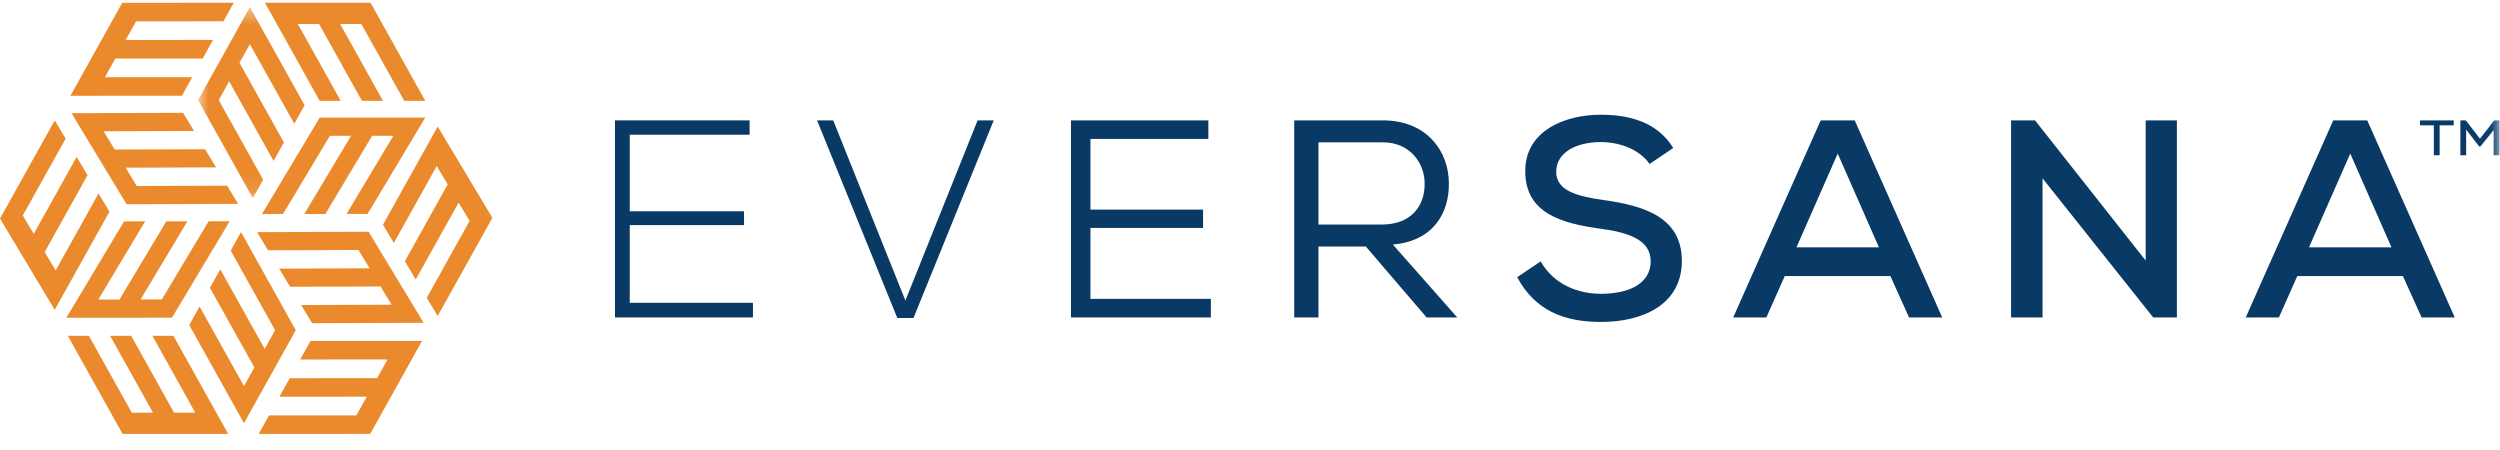 <svg width="150" height="27" viewBox="0 0 150 27" fill="none" xmlns="http://www.w3.org/2000/svg">
<g clip-path="url(#clip0_3917_269)">
<path fill-rule="evenodd" clip-rule="evenodd" d="M37.785 12.678H44.642V13.506H37.785V18.169H45.177V19.047H36.899V7.222H44.976V8.083H37.785V12.678Z" fill="#093A66"/>
<path fill-rule="evenodd" clip-rule="evenodd" d="M59.625 7.222L54.809 19.081H53.839L49.023 7.222H49.993L54.324 18.033L58.656 7.222H59.625Z" fill="#093A66"/>
<path fill-rule="evenodd" clip-rule="evenodd" d="M72.652 19.047H64.258C64.258 15.111 64.258 11.158 64.258 7.222H72.502V8.337H65.428V12.577H72.184V13.675H65.428V17.932H72.652V19.047ZM85.479 11.04C85.495 9.857 84.659 8.54 82.97 8.54H79.108V13.472H82.904C84.659 13.472 85.479 12.374 85.479 11.04ZM81.95 14.79H79.108V19.047H77.653V7.222H82.97C85.612 7.222 86.933 9.08 86.933 11.006C86.95 12.796 85.98 14.469 83.572 14.672L87.435 19.047H85.596L81.95 14.79ZM98.974 9.84C98.422 9.029 97.302 8.54 96.081 8.523C94.509 8.523 93.372 9.181 93.372 10.313C93.372 11.462 94.676 11.783 96.215 12.002C98.623 12.34 100.913 13.016 100.913 15.668C100.897 18.32 98.506 19.317 96.064 19.317C93.824 19.317 92.101 18.625 91.031 16.631L92.436 15.685C93.272 17.121 94.727 17.628 96.081 17.628C97.486 17.628 99.041 17.155 99.041 15.668C99.041 14.384 97.686 13.945 96.048 13.726C93.723 13.405 91.516 12.813 91.516 10.279C91.499 7.83 93.924 6.884 96.031 6.884C97.72 6.884 99.409 7.289 100.395 8.877L98.974 9.84ZM110.262 9.215L107.787 14.841H112.737L110.262 9.215ZM113.423 16.564H107.085L105.982 19.047H103.992L109.242 7.222H111.282L116.533 19.047H114.543L113.423 16.564Z" fill="#093A66"/>
<path fill-rule="evenodd" clip-rule="evenodd" d="M128.74 15.635V7.222H130.613V19.047H129.192L122.553 10.702V19.047H120.663V7.222H122.101L128.74 15.635Z" fill="#093A66"/>
<path fill-rule="evenodd" clip-rule="evenodd" d="M141.015 9.215L138.54 14.841H143.489L141.015 9.215ZM144.175 16.564H137.837L136.734 19.047H134.744L139.995 7.222H142.035L147.285 19.047H145.296L144.175 16.564Z" fill="#093A66"/>
<path fill-rule="evenodd" clip-rule="evenodd" d="M13.692 26.038L10.406 20.148H9.143L11.716 24.761H10.443L7.87 20.148H6.606L9.18 24.761H7.907L5.333 20.148H4.069L7.355 26.038H13.692Z" fill="#EA8A2D"/>
<path fill-rule="evenodd" clip-rule="evenodd" d="M25.322 20.454L18.63 20.458L18.01 21.571L23.251 21.568L22.627 22.688L17.386 22.691L16.766 23.804L22.007 23.801L21.383 24.922L16.141 24.924L15.521 26.037L22.213 26.033L25.322 20.454Z" fill="#EA8A2D"/>
<path fill-rule="evenodd" clip-rule="evenodd" d="M15.896 0.164L19.181 6.054H20.445L17.871 1.44H19.144L21.718 6.054H22.981L20.408 1.44H21.681L24.254 6.054H25.518L22.233 0.164H15.896Z" fill="#EA8A2D"/>
<path fill-rule="evenodd" clip-rule="evenodd" d="M4.226 5.747L10.917 5.743L11.537 4.63L6.296 4.634L6.92 3.513L12.161 3.51L12.781 2.397L7.54 2.4L8.164 1.28L13.406 1.277L14.025 0.164L7.334 0.168L4.226 5.747Z" fill="#EA8A2D"/>
<path fill-rule="evenodd" clip-rule="evenodd" d="M3.283 18.59L6.567 12.7L5.913 11.608L3.34 16.222L2.681 15.122L5.253 10.508L4.598 9.416L2.026 14.03L1.367 12.93L3.939 8.316L3.284 7.225L0 13.114L3.283 18.59Z" fill="#EA8A2D"/>
<path fill-rule="evenodd" clip-rule="evenodd" d="M26.261 7.594L22.977 13.484L23.631 14.576L26.204 9.962L26.863 11.062L24.291 15.676L24.945 16.768L27.518 12.155L28.177 13.255L25.605 17.868L26.26 18.96L29.544 13.07L26.261 7.594Z" fill="#EA8A2D"/>
<path fill-rule="evenodd" clip-rule="evenodd" d="M14.461 13.924L13.842 15.036L16.506 19.812L15.881 20.935L13.217 16.159L12.597 17.271L15.261 22.047L14.638 23.166L11.974 18.39L11.354 19.503L14.639 25.391L17.747 19.813L14.461 13.924Z" fill="#EA8A2D"/>
<path fill-rule="evenodd" clip-rule="evenodd" d="M13.781 13.277L12.517 13.278L9.708 17.969L8.433 17.969L11.242 13.279L9.979 13.28L7.169 17.971L5.899 17.971L8.708 13.281L7.444 13.282L3.98 19.065L10.317 19.061L13.781 13.277Z" fill="#EA8A2D"/>
<path fill-rule="evenodd" clip-rule="evenodd" d="M14.287 12.231L13.629 11.142L8.202 11.161L7.538 10.062L12.964 10.043L12.306 8.953L6.879 8.972L6.216 7.877L11.643 7.857L10.984 6.769L4.293 6.792L7.597 12.255L14.287 12.231Z" fill="#EA8A2D"/>
<path fill-rule="evenodd" clip-rule="evenodd" d="M15.425 13.929L16.083 15.018L21.51 14.999L22.175 16.098L16.748 16.117L17.407 17.206L22.833 17.188L23.496 18.283L18.069 18.302L18.728 19.391L25.419 19.368L22.116 13.905L15.425 13.929Z" fill="#EA8A2D"/>
<path fill-rule="evenodd" clip-rule="evenodd" d="M15.718 12.842L16.981 12.841L19.791 8.15L21.065 8.15L18.256 12.84L19.52 12.839L22.329 8.149L23.6 8.148L20.791 12.838L22.054 12.837L25.518 7.054L19.182 7.058L15.718 12.842Z" fill="#EA8A2D"/>
<mask id="mask0_3917_269" style="mask-type:luminance" maskUnits="userSpaceOnUse" x="11" y="0" width="139" height="12">
<path d="M11.884 0.425H149.968V11.892H11.884V0.425Z" fill="white"/>
</mask>
<g mask="url(#mask0_3917_269)">
<path fill-rule="evenodd" clip-rule="evenodd" d="M15.169 11.892L15.789 10.78L13.124 6.004L13.75 4.882L16.414 9.657L17.034 8.545L14.37 3.769L14.993 2.65L17.657 7.426L18.277 6.314L14.992 0.425L11.884 6.003L15.169 11.892Z" fill="#EA8A2D"/>
</g>
<mask id="mask1_3917_269" style="mask-type:luminance" maskUnits="userSpaceOnUse" x="11" y="0" width="139" height="12">
<path d="M11.884 0.425H149.968V11.892H11.884V0.425Z" fill="white"/>
</mask>
<g mask="url(#mask1_3917_269)">
<path fill-rule="evenodd" clip-rule="evenodd" d="M147.622 7.222H147.947L148.798 8.32L149.657 7.222H149.968V9.315H149.62V7.805L148.82 8.792H148.754L147.969 7.775V9.315H147.622V7.222ZM146.03 7.521H145.201V7.222H147.222V7.521H146.378V9.315H146.03V7.521Z" fill="#093A66"/>
</g>
</g>
<defs>
<clipPath id="clip0_3917_269">
<rect width="150" height="26.179" fill="white"/>
</clipPath>
</defs>
</svg>
